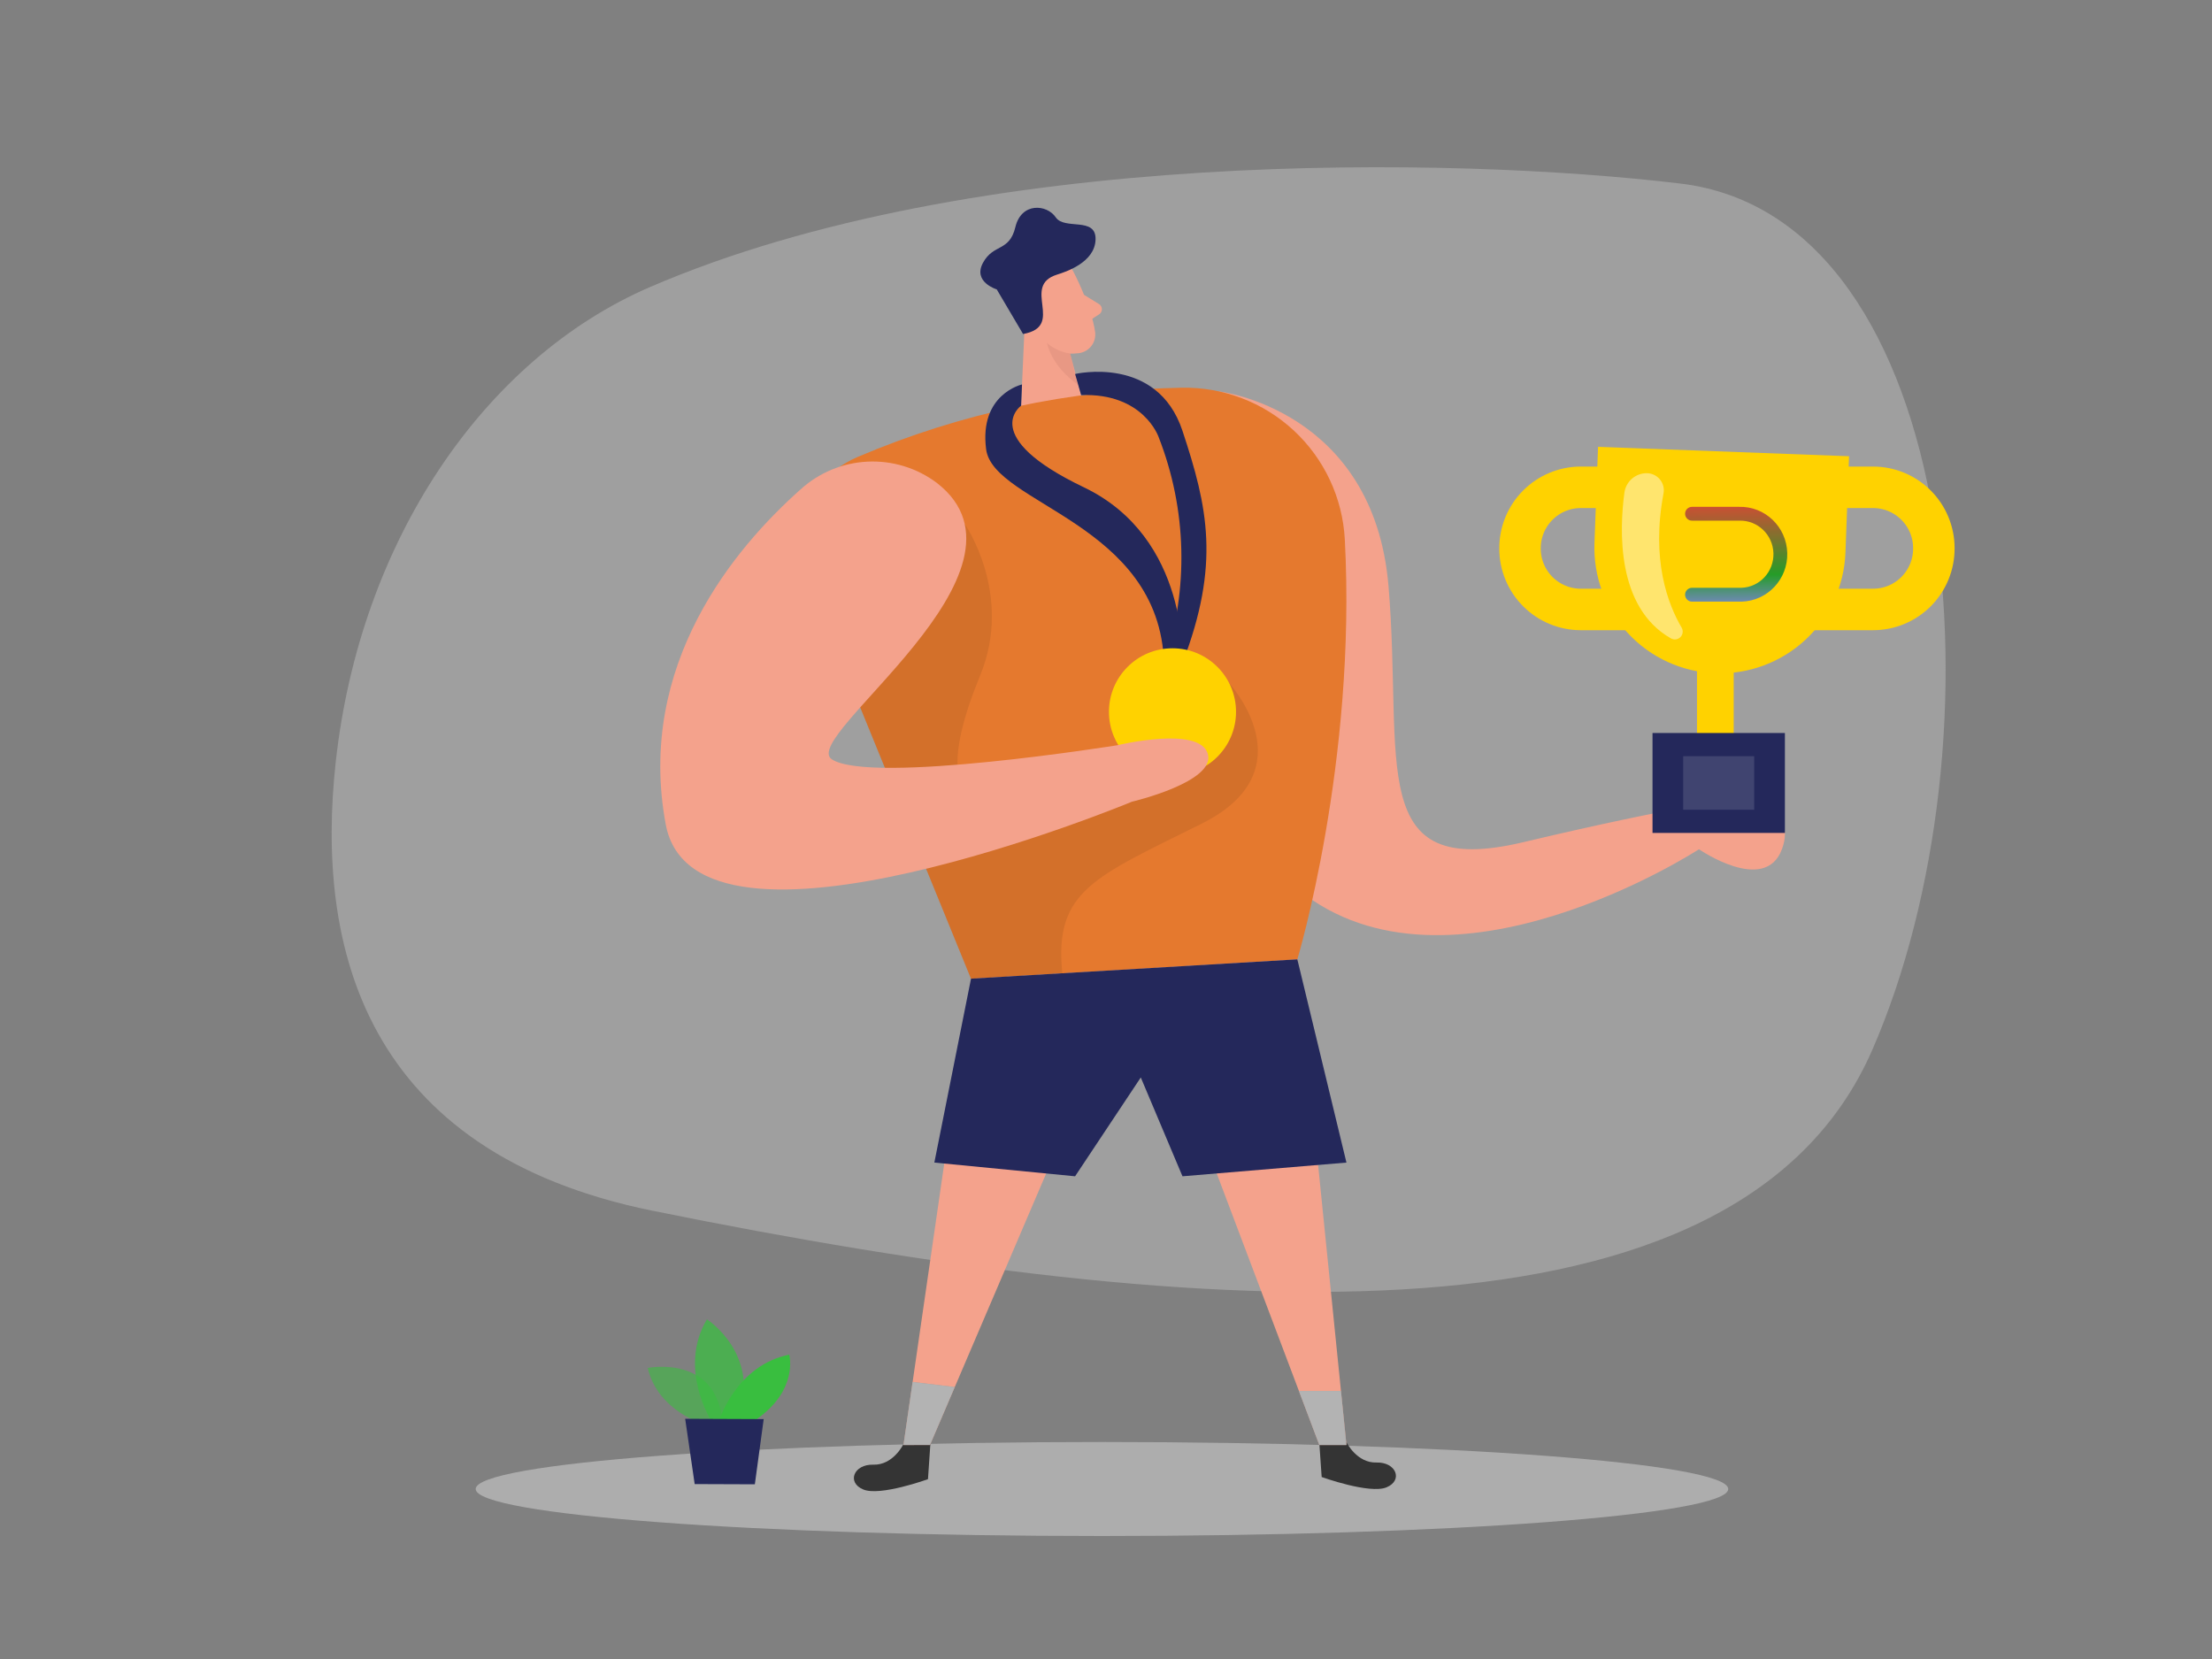 <svg width="160" height="120" viewBox="0 0 160 120" fill="none" xmlns="http://www.w3.org/2000/svg">
<rect x="0" y="0" width="160" height="120" fill="#808080" stroke="none"/>
<path opacity="0.3" d="M46.984 20.776C34.984 25.976 26.048 39.144 24.288 55.08C22.8 68.508 26.348 83.348 47.2 87.576C87.748 95.804 125.728 98.148 135.424 75.952C145.12 53.756 142.124 15.736 121.544 13.276C105.2 11.32 70.464 10.628 46.984 20.776Z" fill="#E6E6E6"/>
<path opacity="0.45" d="M79.708 111.104C104.727 111.104 125.008 109.582 125.008 107.704C125.008 105.826 104.727 104.304 79.708 104.304C54.69 104.304 34.408 105.826 34.408 107.704C34.408 109.582 54.69 111.104 79.708 111.104Z" fill="#E6E6E6"/>
<path d="M125.404 46.892H122.748V55.112H125.404V46.892Z" fill="#FFD200"/>
<path d="M88.163 28.312C88.163 28.312 99.363 29.596 100.435 42.396C101.507 55.196 98.707 63.64 110.191 60.916C121.675 58.192 125.759 57.784 125.759 57.784C125.759 57.784 130.119 58.128 128.891 61.428C127.663 64.728 122.891 61.428 122.891 61.428C122.891 61.428 104.799 73.2 93.895 64.34C82.991 55.48 88.163 28.312 88.163 28.312Z" fill="#F4A28C"/>
<path d="M97.404 104.34C97.404 104.34 98.144 105.832 99.564 105.788C100.984 105.744 101.512 107.08 100.288 107.584C99.064 108.088 95.6 106.836 95.6 106.836L95.42 104.244L97.404 104.34Z" fill="#343434"/>
<path d="M65.331 104.492C65.331 104.492 64.591 105.988 63.171 105.944C61.751 105.9 61.223 107.236 62.447 107.74C63.671 108.244 67.123 106.992 67.123 106.992L67.299 104.4L65.331 104.492Z" fill="#343434"/>
<path opacity="0.58" d="M51 103.048C51 103.048 47.592 102.116 46.852 98.948C46.852 98.948 52.128 97.88 52.28 103.328L51 103.048Z" fill="#39BE3F"/>
<path opacity="0.73" d="M51.417 102.712C51.417 102.712 49.037 98.948 51.133 95.432C51.133 95.432 55.133 97.98 53.361 102.72L51.417 102.712Z" fill="#39BE3F"/>
<path d="M52.027 102.712C52.027 102.712 53.287 98.74 57.087 97.988C57.087 97.988 57.799 100.568 54.627 102.724L52.027 102.712Z" fill="#39BE3F"/>
<path d="M49.56 102.624L50.248 107.348L54.6 107.364L55.24 102.648L49.56 102.624Z" fill="#24285B"/>
<path d="M77.7 19.764C77.7 19.764 78.948 22.164 79.212 24.004C79.237 24.182 79.227 24.362 79.182 24.536C79.137 24.709 79.058 24.872 78.95 25.015C78.841 25.159 78.706 25.279 78.552 25.369C78.397 25.46 78.226 25.52 78.048 25.544C77.124 25.66 75.836 25.544 75.012 24.344L73.364 22.464C73.076 22.054 72.922 21.565 72.922 21.064C72.922 20.563 73.076 20.074 73.364 19.664C74.36 18.06 77.016 18.26 77.7 19.764Z" fill="#F4A28C"/>
<path d="M74.193 21.768L73.801 30.64L78.705 30.508L77.021 24.104L74.193 21.768Z" fill="#F4A28C"/>
<path d="M75.924 23.004C75.924 23.004 75.523 22.048 74.811 22.42C74.1 22.792 74.712 24.18 75.748 23.904L75.924 23.004Z" fill="#F4A28C"/>
<path d="M78.4 21.32L79.504 22C79.566 22.04 79.616 22.095 79.65 22.159C79.685 22.223 79.703 22.295 79.703 22.368C79.703 22.441 79.685 22.513 79.65 22.577C79.616 22.641 79.566 22.696 79.504 22.736L78.62 23.308L78.4 21.32Z" fill="#F4A28C"/>
<path opacity="0.31" d="M77.42 25.572C76.796 25.49 76.211 25.225 75.736 24.812C75.736 24.812 75.988 26.412 77.944 27.808L77.42 25.572Z" fill="#CE8172"/>
<path d="M74.001 24.16L72.097 20.932C72.097 20.932 70.341 20.404 71.105 19.004C71.869 17.604 73.009 18.236 73.445 16.424C73.881 14.612 75.725 14.776 76.365 15.72C77.005 16.664 79.289 15.648 79.245 17.32C79.201 18.992 77.073 19.668 76.469 19.86C73.801 20.684 77.109 23.6 74.001 24.16Z" fill="#24285B"/>
<path d="M85.461 28.044C77.411 28.19 69.464 29.887 62.057 33.044C57.257 35.088 57.353 40.292 59.685 44.952L70.237 70.8L93.837 69.404C93.837 69.404 98.137 55.132 97.273 39.004C97.108 36.003 95.784 33.183 93.581 31.138C91.377 29.094 88.466 27.985 85.461 28.044Z" fill="#E5792E"/>
<path d="M115.592 32.322L133.747 33.001L133.487 39.96C133.397 42.367 132.355 44.64 130.589 46.279C128.823 47.918 126.478 48.788 124.07 48.698C121.663 48.608 119.39 47.566 117.751 45.8C116.112 44.033 115.242 41.689 115.332 39.281L115.592 32.322Z" fill="#FFD200"/>
<path d="M129.107 53.02H119.531V60.248H129.107V53.02Z" fill="#24285B"/>
<path opacity="0.13" d="M126.884 54.696H121.752V58.572H126.884V54.696Z" fill="white"/>
<path d="M114.347 35.248H122.491V44.084H114.347C113.18 44.084 112.061 43.62 111.236 42.795C110.411 41.97 109.947 40.851 109.947 39.684C109.943 39.103 110.053 38.527 110.272 37.989C110.491 37.451 110.814 36.962 111.223 36.55C111.632 36.137 112.119 35.81 112.655 35.586C113.191 35.363 113.767 35.248 114.347 35.248Z" stroke="#FFD200" stroke-width="3" stroke-miterlimit="10"/>
<path d="M135.481 44.084H127.337V35.248H135.481C136.648 35.248 137.767 35.712 138.592 36.537C139.417 37.362 139.881 38.481 139.881 39.648C139.885 40.229 139.775 40.805 139.556 41.343C139.337 41.881 139.014 42.37 138.605 42.783C138.196 43.195 137.709 43.522 137.173 43.746C136.637 43.969 136.062 44.084 135.481 44.084Z" stroke="#FFD200" stroke-width="3" stroke-miterlimit="10"/>
<path opacity="0.08" d="M69.776 37.892C69.776 37.892 73.324 42.964 70.896 48.86C68.468 54.756 68.204 59.26 73.8 58.024C79.396 56.788 86.136 53.572 86.136 53.572L87.264 48.86L88.908 49.416C88.908 49.416 94.692 55.692 86.944 59.564C79.196 63.436 76.224 64.4 76.84 70.4L70.236 70.8L62.156 51.012L69.776 37.892Z" fill="black"/>
<path d="M73.924 27.808C73.924 27.808 70.816 28.508 71.328 32.492C71.84 36.476 83.888 37.832 84.196 47.98H85.524C85.524 47.98 86.08 38.924 78.4 35.248C70.72 31.572 73.86 29.344 73.86 29.344L73.924 27.808Z" fill="#24285B"/>
<path d="M77.764 27.052C77.764 27.052 83.704 25.648 85.532 31.164C87.36 36.68 88.28 40.796 85.532 47.964H84.204C85.999 42.635 85.857 36.843 83.804 31.608C83.804 31.608 82.708 28.408 78.204 28.58L77.764 27.052Z" fill="#24285B"/>
<path d="M84.809 56.084C87.347 56.084 89.405 54.026 89.405 51.488C89.405 48.95 87.347 46.892 84.809 46.892C82.271 46.892 80.213 48.95 80.213 51.488C80.213 54.026 82.271 56.084 84.809 56.084Z" fill="#FFD200"/>
<path d="M67.757 34.924C66.317 33.847 64.548 33.305 62.752 33.391C60.957 33.476 59.247 34.184 57.916 35.392C53.176 39.6 46.001 48.068 48.153 59.624C50.288 71.116 81.88 57.988 81.88 57.988C81.88 57.988 87.977 56.56 87.361 54.516C86.745 52.472 80.829 53.904 80.829 53.904C80.829 53.904 62.996 56.764 60.169 54.924C57.721 53.336 75.957 41.272 67.757 34.924Z" fill="#F4A28C"/>
<path opacity="0.43" d="M117.499 35.628C117.139 38.272 116.899 43.928 120.863 46.176C120.971 46.238 121.096 46.263 121.219 46.247C121.342 46.231 121.457 46.175 121.545 46.088C121.634 46.001 121.691 45.888 121.709 45.765C121.727 45.642 121.704 45.517 121.643 45.408C120.631 43.692 119.423 40.484 120.327 35.688C120.36 35.511 120.354 35.329 120.309 35.155C120.264 34.98 120.181 34.818 120.067 34.679C119.952 34.54 119.809 34.428 119.647 34.35C119.485 34.272 119.307 34.23 119.127 34.228C118.732 34.223 118.349 34.363 118.049 34.62C117.749 34.878 117.554 35.236 117.499 35.628Z" fill="white"/>
<path d="M70.236 70.8L65.352 104.52H67.268L76.512 82.92C77.928 79.414 80.53 76.516 83.864 74.732L93.84 69.396L70.236 70.8Z" fill="#F4A28C"/>
<path d="M93.839 69.392L97.391 104.52H95.431L83.531 73.028L93.839 69.392Z" fill="#F4A28C"/>
<path d="M70.236 70.788L67.584 84.092L77.764 85.084L82.516 77.936L85.532 85.084L97.392 84.092L93.84 69.392L70.236 70.788Z" fill="#24285B"/>
<path d="M66.012 99.96L69.06 100.328L67.268 104.516L65.352 104.52L66.012 99.96Z" fill="#737373"/>
<path opacity="0.46" d="M66.012 99.96L69.06 100.328L67.268 104.516L65.352 104.52L66.012 99.96Z" fill="white"/>
<path d="M93.955 100.612H96.995L97.391 104.52H95.431L93.955 100.612Z" fill="#737373"/>
<path opacity="0.46" d="M93.955 100.612H96.995L97.391 104.52H95.431L93.955 100.612Z" fill="white"/>
<path fill-rule="evenodd" clip-rule="evenodd" d="M121.887 37.161C121.887 36.885 122.111 36.661 122.387 36.661L125.793 36.661C127.669 36.611 129.223 38.107 129.277 39.992C129.332 41.879 127.862 43.462 125.983 43.517L125.976 43.517H125.969V43.017L125.969 43.517H125.968H125.968H125.967H125.961L125.94 43.517L125.857 43.517H125.554H124.565H122.387C122.111 43.517 121.887 43.293 121.887 43.017C121.887 42.741 122.111 42.517 122.387 42.517H124.565H125.554H125.857H125.94L125.961 42.517C127.274 42.475 128.316 41.364 128.278 40.02C128.239 38.674 127.131 37.623 125.814 37.661L125.807 37.661L125.8 37.661L122.387 37.661C122.111 37.661 121.887 37.438 121.887 37.161Z" fill="url(#paint0_linear_108_121)"/>
<defs>
<linearGradient id="paint0_linear_108_121" x1="115.273" y1="28.776" x2="115.444" y2="44.662" gradientUnits="userSpaceOnUse">
<stop stop-color="#FF9890"/>
<stop offset="0.097" stop-color="#41BBFD"/>
<stop offset="0.399" stop-color="#FF3737"/>
<stop offset="0.813" stop-color="#259C28"/>
<stop offset="0.963" stop-color="#7E86D1"/>
</linearGradient>
</defs>
</svg>
